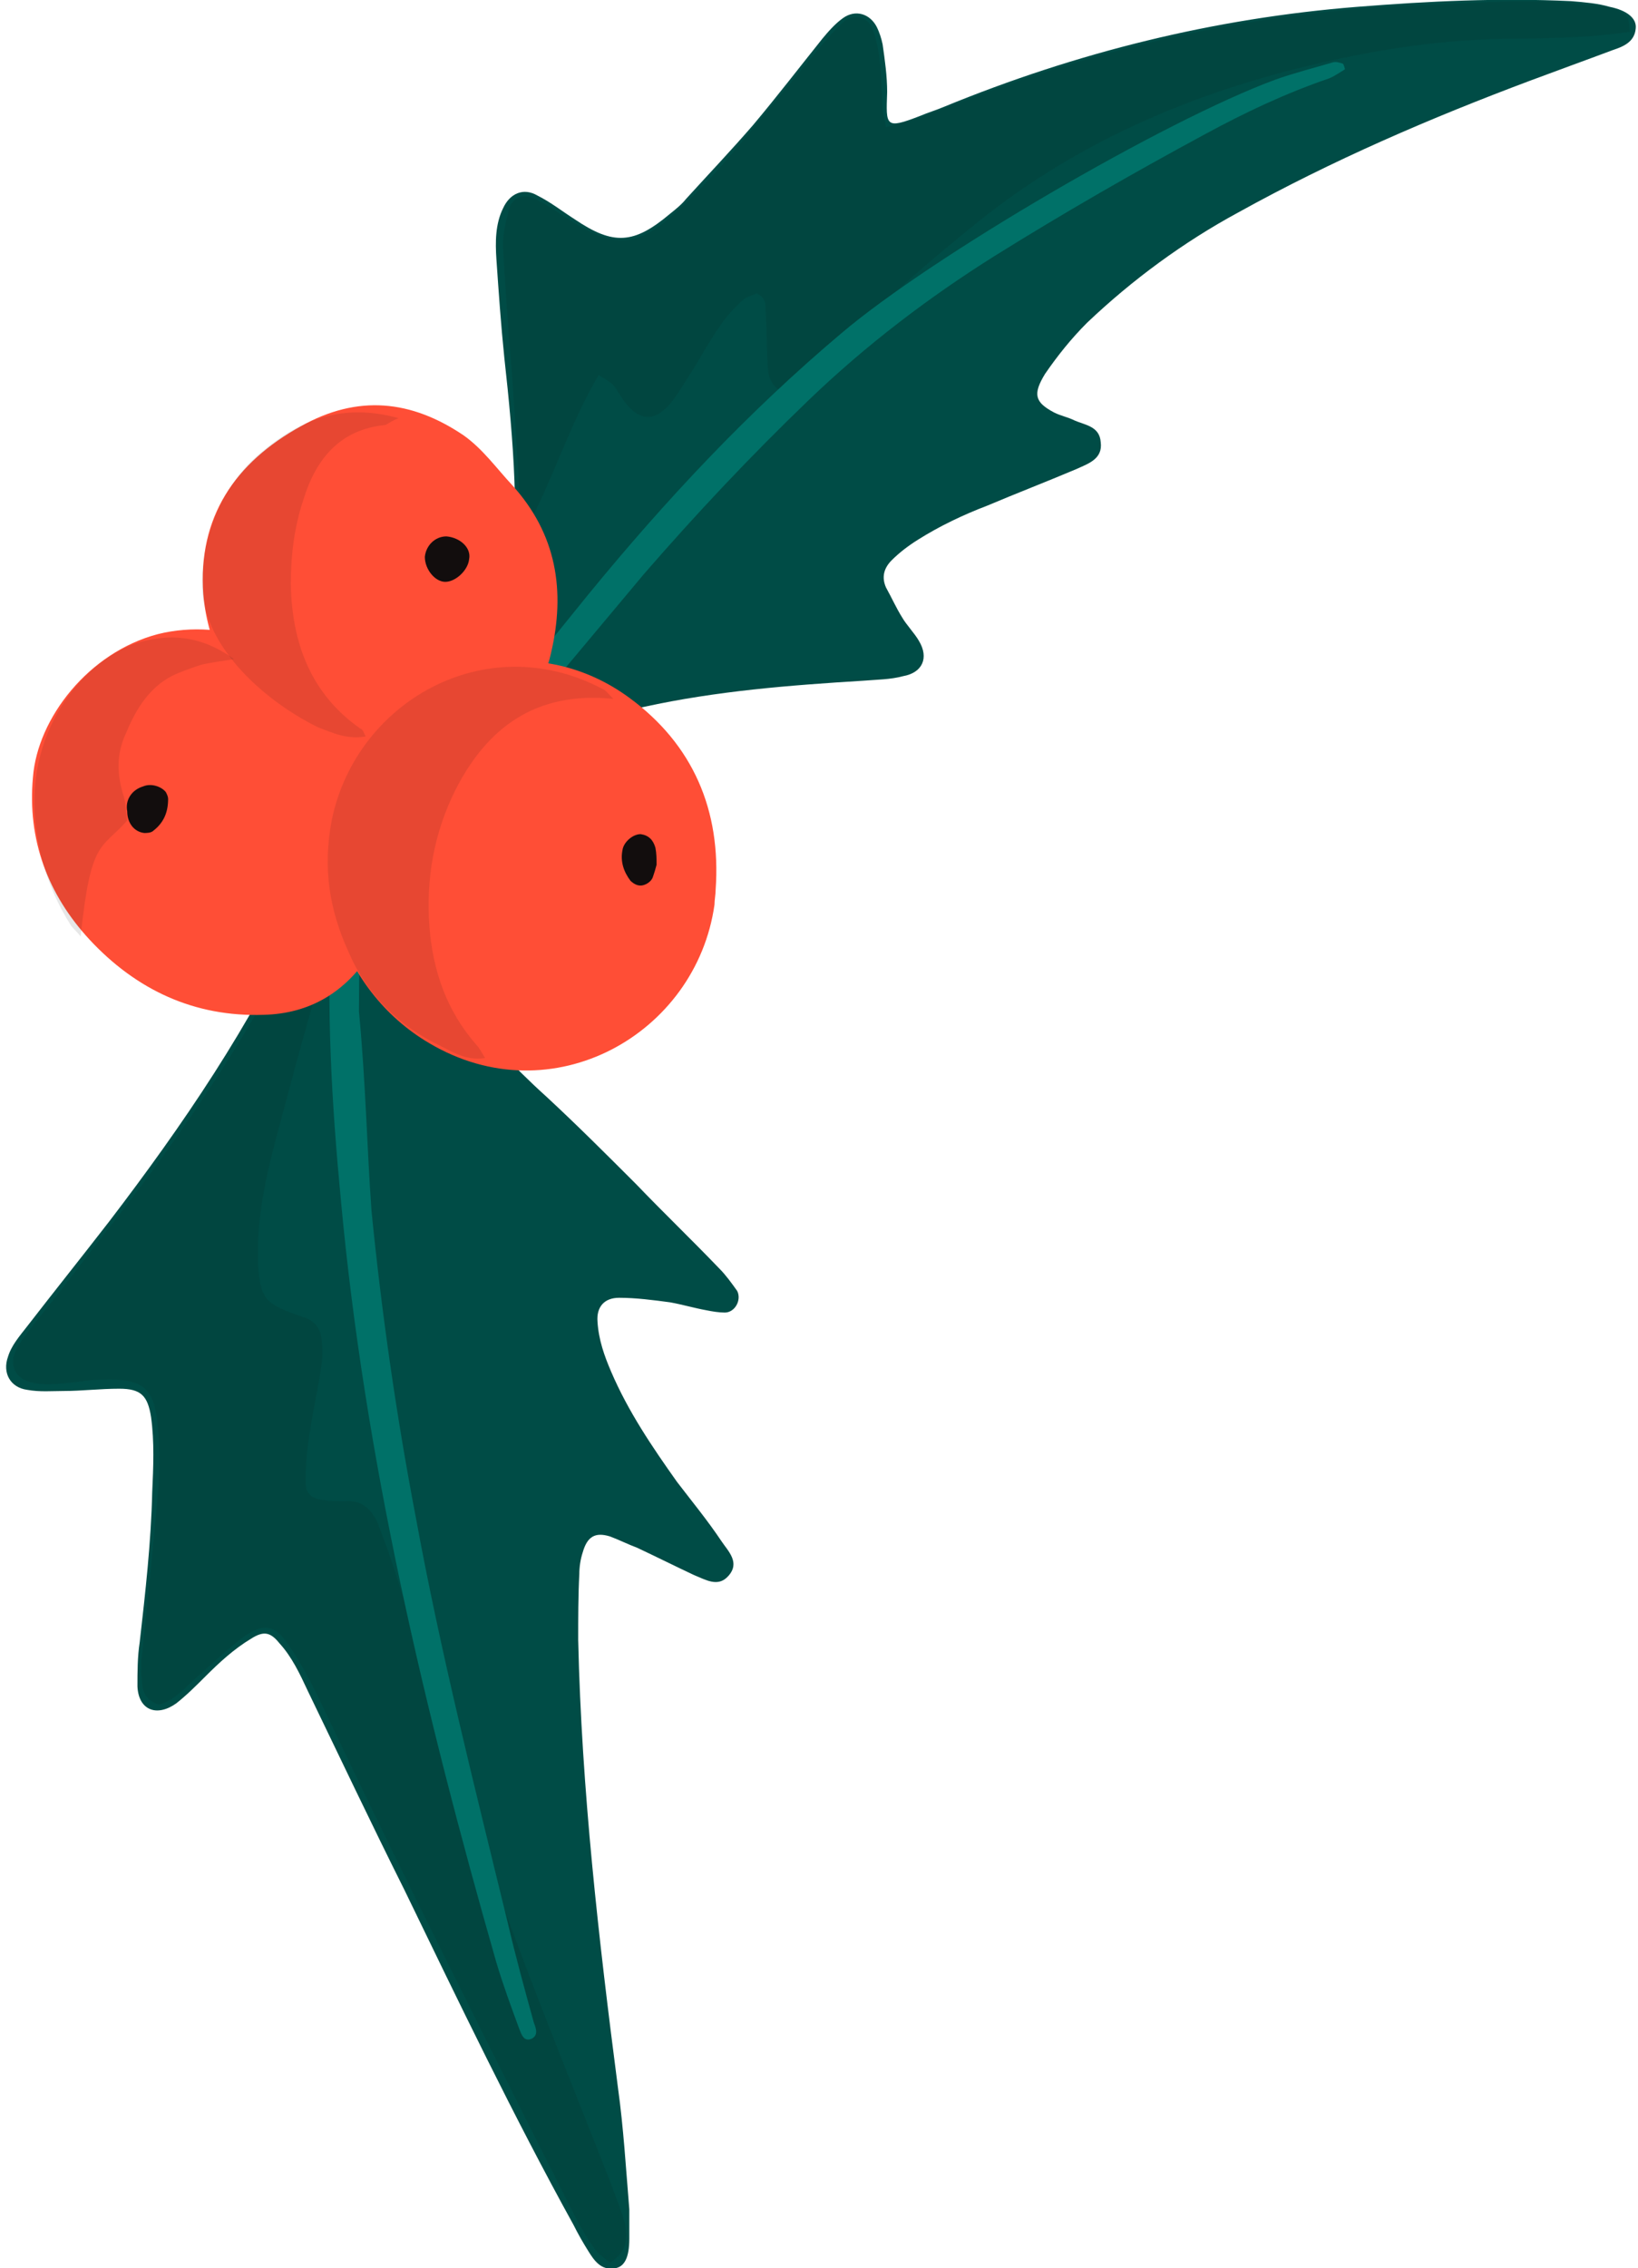 <?xml version="1.0" encoding="utf-8"?>
<!-- Generator: Adobe Illustrator 25.0.0, SVG Export Plug-In . SVG Version: 6.00 Build 0)  -->
<svg version="1.1" id="Layer_1" xmlns="http://www.w3.org/2000/svg" xmlns:xlink="http://www.w3.org/1999/xlink" x="0px" y="0px"
	 viewBox="0 0 144.2 199.6" style="enable-background:new 0 0 144.2 199.6;" xml:space="preserve">
<style type="text/css">
	.st0{fill:#004C46;}
	.st1{opacity:0.1;fill:#120D0D;}
	.st2{fill:#007168;}
	.st3{fill:#FF4E36;}
	.st4{fill:#120D0D;}
</style>
<g id="C004c46">
	<path class="st0" d="M138.3,0.1c-6.3-0.3-12.5,0-18.8,0.5c-12.6,1-24.7,4-36.4,8.8c-0.7,0.3-1.4,0.5-2.1,0.8
		c-3.1,1.2-3,0.9-2.9-2.1c0-1.4-0.2-2.8-0.4-4.2c-0.1-0.5-0.3-1.1-0.5-1.5c-0.6-1.2-1.9-1.6-3-0.8c-0.7,0.5-1.3,1.2-1.8,1.8
		c-2,2.5-4,5.1-6.1,7.6c-1.9,2.2-3.9,4.3-5.9,6.5C60,18,59.5,18.4,59,18.8c-3.2,2.7-5,2.8-8.4,0.5c-1.1-0.7-2.1-1.5-3.3-2.1
		c-1.2-0.7-2.4-0.2-3,1.1c-0.7,1.4-0.7,3-0.6,4.5c0.2,2.9,0.4,5.8,0.7,8.7c0.8,7.2,1.4,14.4,0.5,21.7c-0.3,2.5-0.5,5-1.3,7.3
		c-0.4,1.2-0.9,2.4-1.7,3.5c-0.3,0.5-0.4,1,0,1.5c0.5,0.6,1.1,0.7,1.7,0.4c4.1-2,8.6-2.7,13.1-3.7c6.4-1.4,12.8-1.9,19.3-2.3
		c1.2-0.1,2.4-0.1,3.5-0.4c1.7-0.3,2.3-1.6,1.4-3.1c-0.4-0.7-1.1-1.4-1.5-2.1c-0.5-0.8-0.9-1.7-1.4-2.6c-0.4-0.9-0.2-1.7,0.5-2.4
		s1.5-1.3,2.3-1.8c1.9-1.2,4-2.2,6.1-3c2.6-1.1,5.2-2.1,7.8-3.2c1.1-0.5,2.4-0.9,2.2-2.4c-0.1-1.4-1.4-1.5-2.3-1.9
		c-0.6-0.3-1.2-0.4-1.8-0.7c-1.7-0.9-1.9-1.6-0.8-3.4c1.1-1.6,2.3-3.1,3.7-4.5c4-3.8,8.5-7.1,13.3-9.7c8.3-4.6,16.9-8.3,25.7-11.6
		c2.4-0.9,4.9-1.8,7.3-2.7c0.9-0.3,1.9-0.7,2-1.9c0.1-0.9-0.8-1.6-2.3-1.9C140.7,0.3,139.5,0.2,138.3,0.1z"/>
	<path class="st0" d="M13.4,131.3c-0.1,4.4-0.6,8.8-1.1,13.2c-0.2,1.3-0.2,2.6-0.2,3.9c0.1,2.1,1.7,2.7,3.4,1.5
		c0.9-0.7,1.8-1.6,2.6-2.4c1.2-1.2,2.5-2.4,4-3.3c1.1-0.7,1.7-0.6,2.5,0.4c1.1,1.2,1.8,2.7,2.5,4.2c2.8,5.8,5.6,11.7,8.5,17.5
		c4.8,9.9,9.6,19.9,14.9,29.5c0.4,0.8,0.8,1.5,1.3,2.3s1.1,1.7,2.3,1.5c0.9-0.1,1.3-1,1.3-2.6c0-0.9,0-1.7,0-2.6
		c-0.3-3.6-0.5-7.1-1-10.7c-1.7-13.1-3.2-26.2-3.5-39.4c0-1.9,0-3.9,0.1-5.8c0-0.6,0.1-1.3,0.3-1.9c0.4-1.4,1.1-1.8,2.4-1.4
		c0.8,0.3,1.6,0.7,2.4,1c1.7,0.8,3.3,1.6,5,2.4c1,0.4,2.1,1.1,3,0.1c1.1-1.2,0-2.2-0.6-3.1c-1.2-1.8-2.6-3.5-3.9-5.2
		c-2.2-3.1-4.3-6.2-5.8-9.7c-0.6-1.4-1.1-2.8-1.2-4.4c-0.1-1.3,0.6-2.1,1.9-2.1c1.5,0,3,0.2,4.5,0.4c1.1,0.2,2.1,0.5,3.2,0.7
		c0.5,0.1,1.1,0.2,1.6,0.2c0.9,0,1.5-1.1,1.1-1.9c-0.5-0.7-1-1.4-1.6-2c-2.4-2.5-4.9-4.9-7.3-7.4c-2.6-2.6-5.2-5.2-7.9-7.7
		C42,91,37.3,84.7,33.1,77.9c-2.2-3.6-3.9-2.5-5.3,0.2c-0.4,0.8-0.8,1.5-1.2,2.3c-4.5,9.8-10.5,18.6-17,27.1
		c-2.4,3.1-4.8,6.1-7.2,9.2c-0.7,0.9-1.4,1.7-1.7,2.7c-0.5,1.4,0.2,2.7,1.7,2.9c1.1,0.2,2.2,0.1,3.2,0.1c1.6,0,3.2-0.2,4.9-0.2
		c1.9,0,2.5,0.6,2.8,2.5C13.6,126.9,13.5,129.1,13.4,131.3z"/>
</g>
<path class="st1" d="M46.2,46.8c2.5-4.6,3.9-9.4,6.5-13.8c0.5,0.3,1,0.6,1.3,0.9c0.4,0.5,0.7,1.1,1.1,1.6c1.3,1.6,2.6,1.6,4-0.1
	c0.7-0.9,1.2-1.8,1.8-2.7c0.8-1.3,1.5-2.6,2.4-3.9c0.6-0.9,1.3-1.7,2.1-2.4c0.3-0.3,0.9-0.4,1.2-0.6c0.8,0.4,0.8,0.9,0.8,1.5
	c0.1,1.7,0.1,3.5,0.2,5.2c0.2,1.8,1.5,2.5,2.9,1.4c1.2-0.9,2.3-2,3.3-3.1c3.7-4.2,7.9-7.7,12.2-11.2c9.2-7.4,19.8-11.8,31.3-14.3
	c5.4-1.2,10.8-1.9,16.4-1.9c2.1,0,4.1-0.1,6.1-0.2c1.2-0.1,2.3-0.2,3.7-0.4c-0.1-0.6-0.1-1.2-0.3-1.4c-0.5-0.4-1.1-0.7-1.7-0.8
	c-2.3-0.2-4.5-0.5-6.8-0.5c-2.8,0-5.6,0.2-8.4,0.3c-13.8,0.4-27.2,3.1-40.2,8c-1.8,0.7-3.6,1.4-5.5,2.1c-0.8,0.3-1.6,0.4-2.6,0.7
	c-0.1-0.7-0.3-1.2-0.3-1.7c-0.1-1.5-0.1-3-0.3-4.5c-0.1-0.8-0.3-1.7-0.6-2.5c-0.4-1-1.6-1.3-2.4-0.7c-0.7,0.6-1.4,1.4-2,2.1
	c-3,3.6-5.9,7.2-8.9,10.7c-1.4,1.6-3,3.2-4.6,4.6c-2.9,2.5-4.9,2.5-8.2,0.5c-1.2-0.7-2.3-1.6-3.6-2.2c-1-0.5-2.1-0.1-2.3,1
	c-0.3,1.1-0.6,2.3-0.5,3.5c0.2,3.8,0.5,7.5,0.8,11.3c0.3,4.2,0.5,8.4,0.8,12.6C45.8,46,46,46.2,46.2,46.8z"/>
<path class="st1" d="M14,150c1.4-0.4,2.3-1.5,3.3-2.4c1.4-1.2,2.7-2.5,4.2-3.6c1.7-1.2,2.7-1,3.8,0.6c1,1.4,1.8,2.9,2.6,4.5
	c2.2,4.6,4.4,9.2,6.6,13.7c5.2,10.6,10.5,21.1,15.8,31.6c0.6,1.2,1.2,2.3,2,3.4c0.3,0.5,0.9,0.9,1.4,1.3c1.5-0.9,1.6-2.2,1.3-3.5
	c-0.3-1.1-0.8-2.3-1.2-3.4c-3.2-8.2-6.5-16.2-9.5-24.5c-2.8-7.7-5.1-15.6-7.6-23.4c-0.9-2.7-1.7-5.4-2.6-8c-0.3-0.8-0.6-1.6-0.9-2.4
	c-0.6-1.2-1.4-1.9-2.8-1.8c-0.6,0-1.3,0-1.9-0.1c-1.1-0.1-1.6-0.6-1.6-1.6c0-1.3,0.1-2.6,0.3-3.9c0.3-2.1,0.8-4.3,1.1-6.4
	c0.1-0.7,0.1-1.5,0-2.3c-0.1-0.9-0.6-1.6-1.6-1.9c-0.1,0-0.2-0.1-0.3-0.1c-3.2-1.1-3.5-1.6-3.7-4.8c-0.1-3.8,0.7-7.5,1.7-11.2
	c2.1-7.8,4.1-15.7,7.1-23.2c0-0.1,0-0.2-0.1-0.5c-0.4,0-0.9-0.3-1.3-0.1c-0.5,0.2-0.9,0.7-1.1,1.1c-0.6,1-1.2,2.1-1.7,3.1
	c-4.8,10.1-11,19.3-17.9,28.1c-2.1,2.7-4.2,5.5-6.4,8.2c-0.5,0.7-1.1,1.4-1.5,2.1c-0.8,1.5-0.2,2.8,1.5,3.1c0.9,0.2,1.9,0.1,2.9,0
	c1.1-0.1,2.1-0.3,3.2-0.3c3.5-0.1,4.5,0.7,4.8,4.2c0.2,1.9,0.2,3.9,0,5.8c-0.4,4.7-0.9,9.5-1.4,14.2c-0.1,0.7-0.1,1.5,0,2.3
	C12.5,149,13,149.7,14,150z"/>
<g id="C007168">
	<path class="st2" d="M40.7,66.4c-0.1,0.6,0.7,1.2,1.1,1c0.5-0.2,1-0.5,1.3-0.9c1-1,1.9-2.1,2.8-3.1c3.6-4.3,7.2-8.6,10.8-12.9
		c4.6-5.3,9.4-10.4,14.5-15.3c5-4.8,10.5-9,16.4-12.7c6.1-3.8,12.2-7.3,18.5-10.7c3.5-1.9,7.1-3.6,10.9-4.9c0.5-0.2,0.9-0.5,1.4-0.8
		c0,0-0.1-0.5-0.2-0.5c-0.3-0.1-0.6-0.2-0.9-0.1c-1.7,0.5-3.3,0.9-5,1.5c-9.8,3.6-30.3,15.6-38.2,22.3c-8.2,6.9-15.5,14.7-22.3,23
		c-3.4,4.2-6.8,8.4-10.2,12.6C41.2,65.3,40.6,65.7,40.7,66.4z"/>
	<path class="st2" d="M31.6,89c0-3.3,0.1-7.3,0.1-11.3c0-0.7-0.1-1.3-0.7-1.7c-0.5-0.3-1.4,0.4-1.5,1.3c-0.2,1-0.3,1.9-0.3,2.9
		c-0.5,8.4,0,16.9,0.8,25.3c2.1,22.9,7.4,45.2,13.7,67.2c0.6,2,1.3,3.9,2,5.8c0.2,0.5,0.4,1.2,1.1,0.9c0.6-0.3,0.4-0.9,0.2-1.4
		c-0.8-2.9-1.6-5.8-2.3-8.8c-2.9-11.9-5.9-23.7-8.1-35.7c-1.7-8.9-3-17.9-3.9-27C32.3,100.9,32.2,95.3,31.6,89z"/>
</g>
<g id="Cff4e36">
	<path class="st3" d="M30.4,68.3c4.4-9.8,16.3-13.3,25-6.9c5.6,4.1,8.1,9.9,7.6,16.9c0,0.4-0.1,0.9-0.1,1.3
		C61.3,91,48.6,98.2,37.8,91.8C29.8,87.1,26.6,76.9,30.4,68.3z"/>
	<path class="st3" d="M13.9,55.8c6-1.5,12.6,1.2,15.5,5.6c0.4,0.5,0.8,1.1,1.2,1.5c3.7,3.7,4.8,8.3,4.5,13.4c-0.2,2.8-1,5.3-2.5,7.6
		c-2.2,3.4-5.3,5.3-9.4,5.4c-6.1,0.2-11.2-2.2-15.3-6.6c-3.7-4-5.5-8.8-5-14.3C3.3,63.2,7.8,57.4,13.9,55.8z"/>
	<path class="st3" d="M26.5,37.5c5-2.8,9.7-2.3,14.3,0.8c1.7,1.2,2.9,2.9,4.3,4.4C49,47,49.8,52,48.5,57.5c-0.6,2.7-2.1,5-4.2,6.7
		c-3.3,2.6-7.1,3.6-12.2,3.3c-5.2-0.2-13.4-5.8-14.2-15.2C17.4,45.5,20.7,40.7,26.5,37.5z"/>
</g>
<g id="C120d0d">
	<path class="st4" d="M57.8,76.1c0-0.5,0-1-0.1-1.5c-0.2-0.7-0.6-1.1-1.3-1.2c-0.7,0-1.5,0.7-1.6,1.4c-0.2,1,0.1,1.9,0.7,2.7
		c0.3,0.3,0.7,0.5,1.1,0.4c0.4-0.1,0.8-0.4,0.9-0.8C57.6,76.8,57.7,76.5,57.8,76.1z"/>
	<path class="st4" d="M12.7,73.3c0.2,0,0.6,0,0.8-0.2c0.9-0.7,1.3-1.6,1.3-2.8c0-0.2-0.1-0.4-0.2-0.6c-0.4-0.5-1.3-0.8-2-0.5
		c-1,0.3-1.6,1.2-1.4,2.2C11.2,72.4,11.8,73.2,12.7,73.3z"/>
	<path class="st4" d="M39.3,47.2c-1,0-1.8,0.8-1.9,1.8c0,1.1,0.9,2.2,1.8,2.2c0.9,0,2-1,2.1-2C41.5,48.2,40.5,47.3,39.3,47.2z"/>
</g>
<path class="st1" d="M42.7,93.1c-0.3-0.5-0.5-0.9-0.8-1.2c-2.6-3-3.8-6.5-4.1-10.4c-0.3-4.2,0.4-8.2,2.3-12c2.8-5.5,7.1-8.7,13.9-8
	c-0.5-0.5-0.7-0.8-1-0.9c-10.3-5.4-21.7,1.2-23.8,11.6c-0.8,4.2-0.2,7.9,1.5,11.6c1.5,3.5,4,6.1,7.4,7.9
	C39.6,92.4,40.9,93.4,42.7,93.1z"/>
<path class="st1" d="M35.1,36.8c-5-1.4-8.8,0.2-12.1,3c-3.5,2.9-5.3,7.5-5.2,11.9C18,57.1,23.5,61.8,28,64c1.3,0.5,2.6,1.1,4.2,0.8
	c-0.2-0.3-0.2-0.6-0.5-0.7c-4.4-3.1-6-7.6-6.1-12.7c0-2.5,0.3-5,1.1-7.4c1.1-3.6,3.2-6.2,7.2-6.6C34.2,37.3,34.5,37,35.1,36.8z"/>
<path class="st1" d="M11.2,72.2c-0.1-0.6-0.1-1.4-0.3-2.1c-0.6-1.9-0.7-3.7,0.2-5.6c0.9-2.2,2.1-4,4-5c0.8-0.4,1.7-0.7,2.6-1
	c0.8-0.2,1.7-0.3,2.9-0.5c-2.9-2.1-5.7-2.3-8.6-1.4C7.1,58.3,2,64.6,3.2,73.1c0.4,2.9,1.4,5.7,2.9,8.1c0.2,0.4,0.6,0.7,1,1.2
	C8,73.8,8.9,74.8,11.2,72.2z"/>
</svg>
